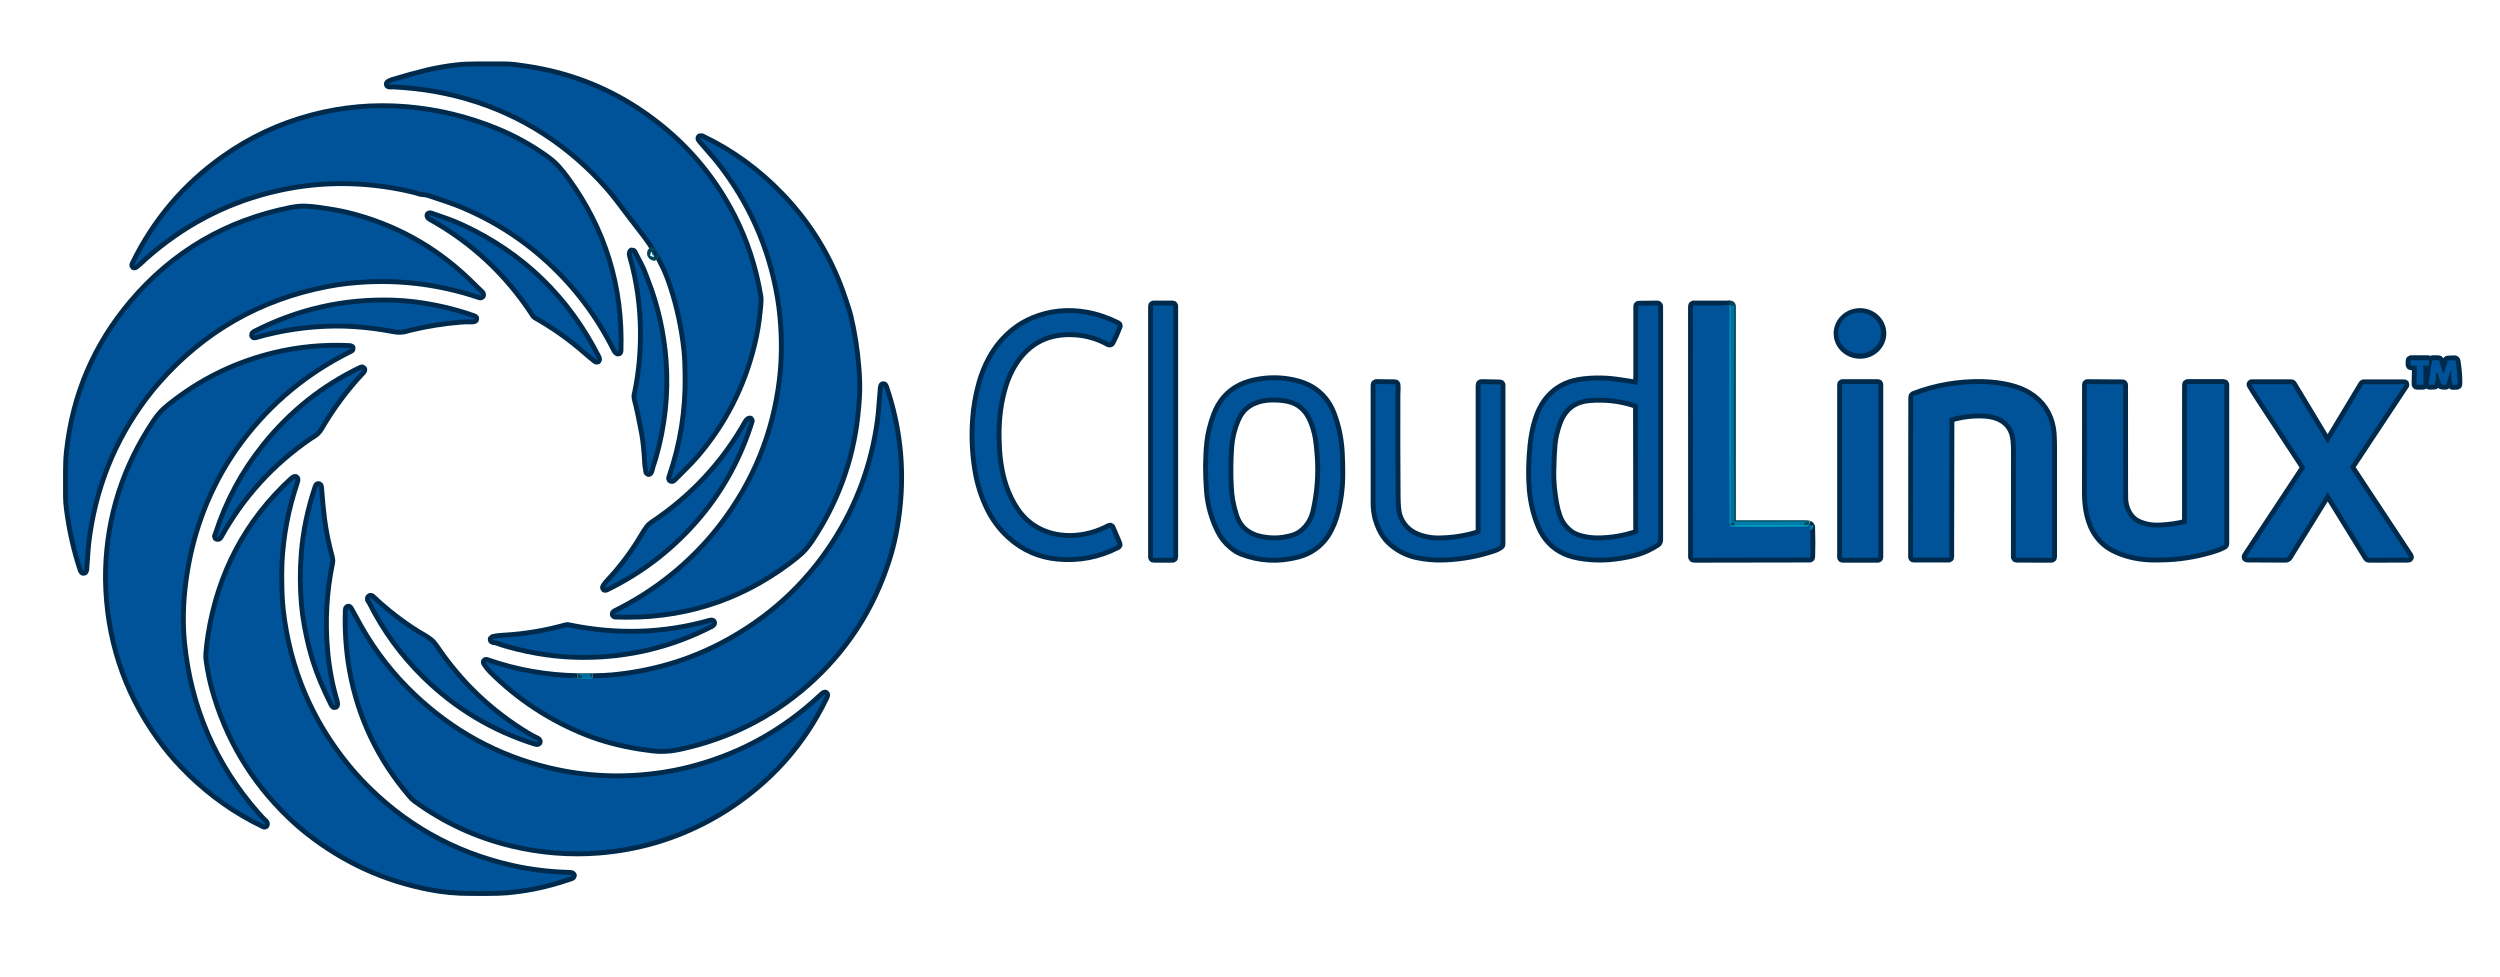 <svg xmlns="http://www.w3.org/2000/svg" xmlns:xlink="http://www.w3.org/1999/xlink" id="Layer_1" x="0px" y="0px" width="512px" height="200px" viewBox="0 156 512 200" xml:space="preserve"><g>	<path fill="none" stroke="#002A4C" stroke-width="2" d="M123.188,192.695  c1.394,1.49,2.524,2.812,3.391,3.966c1.807,2.403,3.633,4.792,5.477,7.166c1.645,2.119,3.033,4.383,4.166,6.794  c0.541,1.15,1.055,2.469,1.541,3.956c1.395,4.271,2.331,8.644,2.808,13.121c0.084,0.774,0.141,1.622,0.17,2.541  c0.028,0.85,0.05,1.701,0.065,2.552c0.132,7.22-0.981,14.235-3.339,21.045c-0.061,0.177-0.017,0.262,0.134,0.255  c0.06-0.002,0.125-0.036,0.181-0.091c0.799-0.797,1.597-1.595,2.394-2.394c0.951-0.949,1.722-1.77,2.316-2.462  c5.611-6.553,9.454-14.058,11.527-22.515c0.582-2.375,0.982-4.78,1.2-7.215c0.001-0.014,0.036-0.328,0.102-0.941  c0.077-0.717,0.069-1.344-0.021-1.88c-0.97-5.763-2.719-11.131-5.246-16.105c-4.566-8.994-11.125-16.297-19.677-21.91  c-6.743-4.424-14.212-7.257-22.407-8.498c-1.28-0.194-2.09-0.311-2.428-0.351c-0.813-0.096-1.63-0.144-2.452-0.143  c-1.787,0.001-3.575,0.002-5.364,0.002c-1.646,0-3.059,0.068-4.24,0.206c-2.048,0.238-4.012,0.581-5.891,1.028  c-2.113,0.504-4.493,1.158-7.139,1.96c-0.109,0.033-0.208,0.068-0.299,0.106c-0.772,0.335-0.72,0.475,0.157,0.417  c0.119-0.009,0.229-0.01,0.329-0.004c3.113,0.17,5.975,0.49,8.585,0.96c11.86,2.139,22.18,7.283,30.958,15.434  C121.166,190.604,122.167,191.604,123.188,192.695"></path>	<path fill="none" stroke="#002A4C" stroke-width="2" d="M111.62,188.306  c-3.14-2.227-6.498-4.073-10.074-5.539c-5.91-2.422-12.052-3.897-18.426-4.425c-6.529-0.54-12.955,0.032-19.277,1.714  c-6.501,1.729-12.491,4.541-17.969,8.434c-7.943,5.644-14.046,12.851-18.309,21.621c-0.136,0.279-0.087,0.328,0.147,0.146  c0.357-0.279,0.7-0.573,1.03-0.882c0.618-0.579,0.947-0.887,0.988-0.922c7.424-6.531,15.807-11.002,25.147-13.414  c9.594-2.477,19.367-2.574,29.318-0.291c0.83,0.19,1.41,0.354,1.74,0.491c0.165,0.068,0.47,0.115,0.918,0.14  c0.33,0.02,0.632,0.075,0.905,0.164c2.97,0.97,4.845,1.608,5.625,1.915c7.173,2.81,13.556,6.784,19.148,11.922  c5.62,5.167,10.161,11.213,13.622,18.139c0.098,0.198,0.207,0.341,0.327,0.429c0.121,0.088,0.183,0.058,0.187-0.091  c0.422-13.033-3.157-24.733-10.737-35.101c-0.675-0.923-1.329-1.732-1.961-2.426C113.354,189.655,112.571,188.979,111.62,188.306"></path>	<path fill="none" stroke="#002A4C" stroke-width="2" d="M159.944,196.119  c-4.79-4.997-10.215-8.937-16.276-11.82c-0.163-0.078-0.236-0.055-0.219,0.068c0.007,0.045,0.031,0.092,0.072,0.14  c0.619,0.735,1.246,1.463,1.882,2.184c0.833,0.942,1.455,1.673,1.867,2.195c6.515,8.233,10.659,17.53,12.431,27.89  c0.235,1.374,0.417,2.777,0.548,4.21c0.401,4.44,0.362,8.676-0.117,12.707c-1.327,11.17-5.44,21.234-12.339,30.191  c-0.871,1.13-1.776,2.219-2.715,3.266c-5.393,6.013-11.736,10.817-19.029,14.417c-0.105,0.051-0.155,0.116-0.151,0.197  c0.002,0.057,0.062,0.104,0.136,0.105c13.243,0.506,25.061-3.149,35.454-10.966c1.189-0.896,2.012-1.565,2.466-2.012  c0.718-0.704,1.392-1.531,2.021-2.481c5.143-7.769,8.212-16.181,9.208-25.237c0.186-1.697,0.304-3.108,0.355-4.234  c0.075-1.66,0.039-3.432-0.108-5.317c-0.303-3.899-0.868-7.544-1.695-10.935c-0.125-0.511-0.291-1.076-0.497-1.693  c-0.187-0.557-0.373-1.114-0.557-1.672C170.036,209.286,165.79,202.218,159.944,196.119"></path>	<path fill="none" stroke="#002A4C" stroke-width="2" d="M27.127,218.012  c-7.427,8.758-11.767,18.911-13.019,30.457c-0.129,1.191-0.193,2.604-0.193,4.238c0,1.683,0,3.364,0.002,5.046  c0,0.708,0.066,1.562,0.198,2.562c0.561,4.295,1.493,8.402,2.795,12.322c0.026,0.076,0.053,0.137,0.081,0.179  c0.104,0.164,0.186,0.137,0.244-0.083c0.016-0.057,0.027-0.129,0.034-0.219c0.2-2.957,0.338-4.762,0.417-5.413  c1.318-11.039,5.262-20.955,11.831-29.747c0.84-1.123,1.733-2.223,2.679-3.299c9.271-10.55,20.84-17.168,34.706-19.854  c1.407-0.272,2.805-0.486,4.196-0.642c9.267-1.034,18.335-0.057,27.204,2.93c0.077,0.028,0.151,0.019,0.189-0.021  c0.034-0.037,0.049-0.082,0.045-0.136c-0.006-0.054-0.038-0.111-0.098-0.172c-0.924-0.922-1.858-1.833-2.805-2.732  c-7.003-6.67-15.216-11.151-24.637-13.444c-1.394-0.338-3.319-0.681-5.774-1.026c-1.057-0.148-2.024-0.231-2.902-0.249  c-0.82-0.017-1.78,0.086-2.88,0.308C46.409,201.645,35.638,207.976,27.127,218.012"></path>	<path fill="none" stroke="#002A4C" stroke-width="2" d="M109.747,220.627  c3.578,2.014,6.913,4.356,10.006,7.028c1.257,1.086,2.028,1.731,2.311,1.936c0.176,0.126,0.245,0.092,0.207-0.102  c-0.009-0.048-0.028-0.103-0.06-0.164c-6.136-12.134-15.315-21.047-27.54-26.741c-0.977-0.456-2.034-0.893-3.169-1.311  c-1.075-0.395-2.156-0.772-3.244-1.132c-0.312-0.102-0.394-0.05-0.247,0.157c0.036,0.051,0.085,0.094,0.149,0.129  c8.802,4.879,15.946,11.564,21.432,20.055C109.631,220.544,109.683,220.592,109.747,220.627"></path>	<path fill="none" stroke="#004457" stroke-width="2" d="M133.768,208.314  c0.271,0.153,0.326,0.102,0.168-0.153l-0.289-0.465c-0.045-0.074-0.082-0.067-0.108,0.019  C133.454,207.979,133.53,208.179,133.768,208.314"></path>	<path fill="none" stroke="#002A4C" stroke-width="2" d="M129.423,207.755  c-0.068,0.221-0.065,0.433,0.009,0.637c0.059,0.164,0.09,0.25,0.093,0.257c1.401,4.956,2.114,10.099,2.139,15.43  c0.021,4.265-0.376,8.376-1.192,12.335c-0.001,0.008-0.026,0.104-0.074,0.289c-0.085,0.319-0.074,0.683,0.032,1.092  c0.448,1.745,0.934,4.02,1.46,6.826c0.301,1.609,0.527,3.844,0.678,6.705c0.01,0.177,0.054,0.44,0.134,0.79  c0.016,0.07,0.025,0.146,0.03,0.229c0.024,0.398,0.114,0.429,0.27,0.091c0.027-0.059,0.049-0.13,0.066-0.212  c0.089-0.423,0.203-0.84,0.34-1.249c0.244-0.725,0.378-1.133,0.404-1.224c1.896-6.607,2.598-13.217,2.103-19.83  c-0.433-5.79-1.677-11.292-3.73-16.505c-0.224-0.566-0.404-1.039-0.542-1.417c-0.196-0.541-0.396-1.004-0.599-1.39  c-0.5-0.942-0.995-1.898-1.485-2.868C129.503,207.635,129.459,207.639,129.423,207.755"></path>	<path fill="none" stroke="#002A4C" stroke-width="2" d="M72.855,222.41  c2.74,0.198,5.348,0.542,7.822,1.033c0.867,0.171,1.684,0.146,2.452-0.074c0.5-0.143,0.753-0.215,0.76-0.217  c3.514-0.838,6.993-1.396,10.438-1.674c0.672-0.054,1.47-0.072,2.392-0.055c0.079,0.001,0.148-0.004,0.208-0.017  c0.319-0.066,0.292-0.165-0.081-0.295c-3.936-1.368-7.966-2.305-12.09-2.811c-1.395-0.171-2.807-0.28-4.236-0.327  c-9.934-0.32-19.357,1.8-28.271,6.361c-0.146,0.074-0.219,0.167-0.219,0.28c0,0.025,0.015,0.051,0.038,0.064  c0.023,0.015,0.055,0.019,0.083,0.011c5.383-1.555,10.868-2.36,16.454-2.416C69.976,222.259,71.392,222.305,72.855,222.41"></path>	<path fill="none" stroke="#002A4C" stroke-width="2" d="M240.279,218.679  c0-0.066-0.055-0.121-0.121-0.121h-3.9c-0.066,0-0.121,0.055-0.121,0.121v51.434c0,0.065,0.055,0.121,0.121,0.121h3.9  c0.066,0,0.121-0.056,0.121-0.121V218.679"></path>	<path fill="none" stroke="#002A4C" stroke-width="2" d="M335.26,234.828  c-1.008-0.193-2.377-0.412-4.106-0.657c-1.522-0.215-3.012-0.302-4.468-0.261c-1.677,0.048-3.081,0.214-4.213,0.499  c-2.441,0.615-4.388,1.933-5.838,3.954c-0.74,1.033-1.343,2.306-1.806,3.82c-0.478,1.561-0.808,3.263-0.99,5.107  c-0.331,3.338-0.374,6.349-0.13,9.031c0.247,2.701,0.861,5.193,1.843,7.474c1.025,2.383,2.656,4.098,4.895,5.141  c1.078,0.504,2.44,0.861,4.087,1.071c2.149,0.276,4.296,0.266,6.441-0.032c1.645-0.227,3.033-0.507,4.164-0.841  c1.443-0.428,2.81-1.063,4.099-1.903c0.24-0.156,0.361-0.379,0.361-0.668v-47.805c0-0.11-0.087-0.2-0.193-0.198l-3.79,0.045  c-0.06,0-0.106,0.049-0.106,0.108c0,4.746,0,9.491,0,14.236c0,0.788-0.041,1.385-0.123,1.793  C335.373,234.802,335.317,234.84,335.26,234.828"></path>	<path fill="none" stroke="#015360" stroke-width="2" d="M370.403,263.604  c-0.157-0.041-0.423-0.062-0.797-0.062c-4.567,0-9.135,0-13.703,0c-0.678,0-1.174,0.021-1.486,0.062"></path>	<path fill="none" stroke="#002A4C" stroke-width="2" d="M354.417,263.604  c-0.056-0.025-0.07-0.064-0.045-0.115"></path>	<path fill="none" stroke="#004457" stroke-width="2" d="M354.372,263.488  c0.094-0.063,0.14-0.15,0.14-0.266c0.015-14.831,0.014-29.663-0.002-44.495c0-0.077-0.036-0.14-0.091-0.162  c-0.065-0.027-0.137-0.027-0.215-0.002"></path>	<path fill="none" stroke="#002A4C" stroke-width="2" d="M354.204,218.564l-7.347-0.008  c-0.078,0-0.142,0.063-0.142,0.142l0.013,51.361c0,0.096,0.078,0.175,0.174,0.175l23.727-0.039c0.059,0,0.108-0.049,0.11-0.107  c0.067-2.041,0.063-4.082-0.013-6.123c-0.002-0.074-0.028-0.143-0.07-0.188c-0.069-0.074-0.153-0.133-0.253-0.174"></path>	<path fill="none" stroke="#006EA3" stroke-width="2" d="M354.204,218.564  c-0.092,14.902-0.088,29.805,0.013,44.707c0,0.061,0.03,0.117,0.079,0.156l0.076,0.061"></path>	<path fill="none" stroke="#017CAC" stroke-width="2" d="M354.417,263.604  c-0.098,0.147-0.059,0.223,0.118,0.225c5.22,0.053,10.438,0.041,15.655-0.033c0.144-0.003,0.214-0.066,0.213-0.191"></path>	<path fill="none" stroke="#002A4C" stroke-width="2" d="M206.908,265.736  c2.777,2.513,6.041,3.939,9.79,4.281c4.259,0.388,8.294-0.398,12.105-2.358c0.079-0.04,0.113-0.134,0.079-0.212l-1.408-3.3  c-0.034-0.081-0.13-0.112-0.208-0.072c-2.527,1.339-5.147,2.037-7.863,2.097c-1.47,0.033-2.871-0.135-4.202-0.502  c-3.4-0.939-6.021-3.008-7.863-6.205c-0.925-1.604-1.633-3.308-2.126-5.109c-0.354-1.296-0.623-2.685-0.807-4.168  c-0.171-1.379-0.269-2.93-0.293-4.65c-0.054-3.892,0.431-7.466,1.453-10.723c0.52-1.661,1.217-3.172,2.093-4.533  c2.888-4.499,7.07-6.565,12.547-6.202c2.452,0.163,4.757,0.845,6.917,2.046c0.124,0.068,0.281,0.023,0.347-0.102  c0.518-0.983,1-2.065,1.444-3.246c0.028-0.072-0.004-0.153-0.074-0.189c-2.096-1.057-4.214-1.776-6.354-2.159  c-3.83-0.684-7.471-0.302-10.924,1.147c-1.33,0.558-2.549,1.268-3.659,2.131c-2.028,1.576-3.669,3.52-4.922,5.832  c-0.845,1.56-1.509,3.192-1.991,4.899c-0.701,2.484-1.139,5.015-1.313,7.591c-0.235,3.477-0.067,6.934,0.505,10.37  c0.44,2.653,1.248,5.187,2.422,7.601C203.667,262.191,205.103,264.104,206.908,265.736"></path>	<path fill="none" stroke="#002A4C" stroke-width="2" d="M385.317,224.313  c0.013-2.311-1.944-4.193-4.369-4.206s-4.401,1.851-4.414,4.16c-0.013,2.311,1.944,4.193,4.37,4.206  C383.329,228.486,385.305,226.623,385.317,224.313"></path>	<path fill="none" stroke="#002A4C" stroke-width="2" d="M39.078,314.383  c4.438,4.309,9.365,7.764,14.782,10.367c0.014,0.008,0.07,0.039,0.168,0.094c0.174,0.096,0.251,0.053,0.231-0.132  c-0.006-0.062-0.041-0.123-0.093-0.177c-0.536-0.514-1.049-1.049-1.541-1.605c-8.848-10.029-13.954-21.732-15.32-35.111  c-0.419-4.115-0.32-8.455,0.298-13.017c1.248-9.214,4.295-17.612,9.142-25.196c0.753-1.179,1.562-2.341,2.424-3.489  c5.982-7.95,13.465-14.146,22.447-18.589c0.308-0.152,0.29-0.236-0.053-0.253c-5.254-0.25-10.376,0.23-15.366,1.442  c-7.338,1.783-14.001,4.93-19.989,9.439c-1.195,0.901-2.011,1.564-2.447,1.989c-0.714,0.694-1.385,1.513-2.012,2.458  c-6.091,9.165-9.3,19.155-9.626,29.967c-0.042,1.408-0.027,2.824,0.045,4.248c0.602,11.771,4.496,22.354,11.682,31.748  C35.317,310.485,37.06,312.424,39.078,314.383"></path>	<path fill="none" stroke="#002A4C" stroke-width="2" d="M494.694,230.899  c0.157,0.013,0.278,0.134,0.275,0.278L494.9,234.7c-0.003,0.059,0.049,0.108,0.112,0.108h1.207c0.062,0,0.112-0.049,0.112-0.11  l-0.013-3.435c0-0.06-0.023-0.125-0.066-0.189c-0.127-0.186-0.013-0.25,0.345-0.195c0.098,0.016,0.341,0.013,0.729-0.008  c0.063-0.002,0.112-0.051,0.112-0.111l0.007-0.862c0-0.074-0.062-0.134-0.139-0.134h-3.494c-0.074,0-0.136,0.057-0.134,0.129  l0.006,0.814c0,0.063,0.049,0.119,0.11,0.123L494.694,230.899"></path>	<path fill="none" stroke="#002A4C" stroke-width="2" d="M499.134,232.216l0.835,2.431  c0.025,0.07,0.081,0.117,0.143,0.121l0.725,0.04c0.058,0.004,0.117-0.042,0.143-0.115c0.312-0.835,0.577-1.685,0.799-2.549  c0.02-0.074,0.046-0.135,0.078-0.185c0.133-0.2,0.187-0.1,0.159,0.299c-0.036,0.551,0.033,1.379,0.208,2.486  c0.011,0.057,0.064,0.1,0.124,0.096l0.824-0.042c0.06-0.004,0.106-0.051,0.108-0.108c0.026-1.462-0.096-3.032-0.368-4.71  c-0.019-0.119-0.114-0.206-0.221-0.202l-1.383,0.06c-0.06,0.002-0.103,0.062-0.092,0.125c0.034,0.212,0.011,0.406-0.069,0.582  c-0.081,0.178-0.123,0.271-0.126,0.278c-0.164,0.466-0.317,0.973-0.459,1.521c-0.075,0.289-0.157,0.289-0.248-0.002l-0.755-2.435  c-0.025-0.085-0.11-0.145-0.208-0.145h-1.098c-0.064,0-0.119,0.044-0.132,0.106c-0.227,1.004-0.385,1.979-0.474,2.923  c-0.011,0.105-0.064,0.417-0.164,0.937c-0.06,0.314-0.071,0.635-0.036,0.962c0.007,0.068,0.06,0.117,0.119,0.115l1.037-0.044  c0.057-0.002,0.1-0.06,0.095-0.125c-0.018-0.297,0.028-0.58,0.141-0.848c0.027-0.065,0.037-0.132,0.029-0.2  c-0.054-0.481,0.012-0.94,0.196-1.377C499.088,232.151,499.111,232.153,499.134,232.216"></path>	<path fill="none" stroke="#002A4C" stroke-width="2" d="M54.31,247.375  c-4.345,5.42-7.582,11.44-9.708,18.058c-0.017,0.054-0.052,0.136-0.104,0.247c-0.106,0.227-0.052,0.315,0.162,0.268  c0.062-0.014,0.117-0.058,0.153-0.121c4.573-8.273,10.753-15.078,18.541-20.415c0.011-0.008,0.246-0.154,0.703-0.436  c0.569-0.351,1.007-0.788,1.313-1.311c2.548-4.362,5.467-8.28,8.757-11.754c0.055-0.06,0.087-0.125,0.085-0.181  c-0.004-0.089-0.062-0.108-0.172-0.055C66.321,235.366,59.745,240.599,54.31,247.375"></path>	<path fill="none" stroke="#002A4C" stroke-width="2" d="M252.257,267.713  c0.714,0.602,1.399,1.03,2.056,1.287c3.666,1.424,7.468,1.625,11.409,0.604c2.083-0.541,3.797-1.598,5.142-3.168  c0.511-0.598,0.984-1.332,1.419-2.201c0.416-0.831,0.743-1.646,0.979-2.445c0.838-2.822,1.252-5.745,1.242-8.766  c-0.004-1.532-0.039-2.948-0.104-4.247c-0.145-2.824-0.701-5.498-1.67-8.02c-0.82-2.134-2.159-3.792-4.018-4.971  c-1.075-0.681-2.389-1.187-3.941-1.517c-2.182-0.463-4.377-0.531-6.583-0.204c-1.582,0.235-2.938,0.629-4.066,1.183  c-2.42,1.19-4.128,3.145-5.122,5.866c-0.71,1.945-1.156,3.755-1.338,5.432c-0.332,3.048-0.356,6.375-0.075,9.983  c0.221,2.85,0.97,5.549,2.246,8.098C250.429,265.821,251.237,266.85,252.257,267.713"></path>	<path fill="none" stroke="#002A4C" stroke-width="2" d="M285.203,267.266  c1.415,1.174,2.994,1.969,4.738,2.389c0.841,0.202,1.832,0.356,2.976,0.463c0.958,0.09,1.966,0.11,3.023,0.063  c3.463-0.154,6.751-0.761,9.866-1.818c0.602-0.205,1.074-0.444,1.417-0.716c0.053-0.043,0.083-0.104,0.083-0.172l0.013-32.624  c0-0.063-0.047-0.115-0.104-0.117l-3.805-0.081c-0.106-0.002-0.193,0.087-0.193,0.197v30.251c0,0.105-0.068,0.199-0.17,0.233  c-2.808,0.891-5.672,1.338-8.594,1.341c-0.957,0.001-1.959-0.136-3.006-0.41c-1.096-0.286-2.008-0.694-2.736-1.224  c-1.232-0.896-2.069-2.066-2.512-3.51c-0.23-0.749-0.353-2.077-0.365-3.983c-0.048-6.919-0.062-13.838-0.04-20.758  c0-0.041,0.015-0.371,0.042-0.99c0.015-0.332,0.004-0.662-0.029-0.992c-0.006-0.062-0.058-0.11-0.117-0.11l-3.799-0.047  c-0.102-0.002-0.185,0.083-0.185,0.189c0,8.07,0.001,16.132,0.003,24.187c0,2.037,0.479,3.947,1.439,5.732  C283.672,265.729,284.355,266.564,285.203,267.266"></path>	<path fill="none" stroke="#002A4C" stroke-width="2" d="M384.69,234.755  c0-0.053-0.042-0.096-0.096-0.096h-7.244c-0.054,0-0.096,0.042-0.096,0.096v35.381c0,0.053,0.042,0.096,0.096,0.096h7.244  c0.054,0,0.096-0.043,0.096-0.096V234.755"></path>	<path fill="none" stroke="#002A4C" stroke-width="2" d="M406.294,240.714  c1.343,0.065,2.477,0.332,3.399,0.799c1.843,0.935,2.864,2.505,3.065,4.712c0.067,0.725,0.1,1.452,0.098,2.18  c-0.011,7.153-0.017,14.375-0.017,21.666c0,0.083,0.065,0.15,0.148,0.15l7.143,0.014c0.081,0,0.145-0.066,0.145-0.146  c0-7.402,0-14.771,0-22.105c0-2.045-0.07-3.458-0.21-4.236c-0.54-3.001-2.091-5.286-4.653-6.854  c-1.099-0.673-2.409-1.193-3.932-1.562c-1.701-0.412-3.55-0.64-5.545-0.682c-4.797-0.102-9.438,0.702-13.92,2.411  c-0.117,0.042-0.195,0.157-0.195,0.283l-0.025,32.747c0,0.059,0.047,0.105,0.106,0.105l7.197,0.002  c0.058,0,0.104-0.049,0.104-0.107l0.053-28.366c0-0.062,0.043-0.117,0.102-0.134C401.614,240.893,403.926,240.601,406.294,240.714"></path>	<path fill="none" stroke="#002A4C" stroke-width="2" d="M447.777,263.238  c-1.662,0.432-3.478,0.697-5.447,0.795c-1.54,0.077-2.967-0.165-4.281-0.727c-0.751-0.322-1.358-0.772-1.825-1.352  c-0.819-1.02-1.276-2.225-1.37-3.616c-0.019-0.274-0.026-0.983-0.025-2.126c0.007-7.131,0.003-14.262-0.013-21.391  c0-0.06-0.049-0.108-0.108-0.108l-7.195-0.053c-0.06,0-0.106,0.046-0.106,0.106c-0.016,7.45-0.02,14.9-0.013,22.35  c0.001,1.607,0.18,3.124,0.535,4.549c0.376,1.51,0.948,2.794,1.719,3.854c0.916,1.262,2.063,2.229,3.441,2.898  c2.025,0.98,4.235,1.555,6.629,1.723c1.157,0.08,2.572,0.079,4.244-0.004c3.324-0.165,6.578-0.767,9.761-1.807  c0.608-0.199,1.167-0.439,1.676-0.72c0.089-0.05,0.145-0.143,0.145-0.245v-32.574c0-0.076-0.063-0.14-0.141-0.14h-7.365  c-0.079,0-0.143,0.064-0.143,0.143l-0.013,28.31C447.881,263.166,447.839,263.221,447.777,263.238"></path>	<path fill="none" stroke="#002A4C" stroke-width="2" d="M476.638,246.761l-7.219-11.98  c-0.036-0.058-0.096-0.094-0.159-0.094l-8.101-0.002c-0.023,0-0.043,0.013-0.054,0.032c-0.013,0.021-0.01,0.045,0,0.066  c0.434,0.756,1.283,2.097,2.55,4.022c2.81,4.273,5.613,8.544,8.411,12.814c0.049,0.077,0.049,0.174-0.002,0.251l-11.904,18.028  c-0.124,0.189-0.074,0.285,0.151,0.287l7.779,0.042c0.202,0.003,0.392-0.104,0.502-0.28c2.528-4.073,5.082-8.207,7.661-12.402  c0.115-0.191,0.224-0.389,0.322-0.591c0.064-0.135,0.135-0.138,0.213-0.011l8.113,13.148c0.053,0.089,0.15,0.143,0.255,0.143  l7.981-0.014c0.229,0,0.281-0.096,0.155-0.289l-11.963-18.115c-0.051-0.077-0.051-0.174,0-0.249l11.083-16.745  c0.053-0.081,0.031-0.121-0.063-0.121l-8.234-0.002c-0.063,0-0.125,0.036-0.161,0.095l-7.204,11.965  c-0.011,0.019-0.032,0.032-0.056,0.032S476.65,246.78,476.638,246.761"></path>	<path fill="none" stroke="#004457" stroke-width="2" d="M121.361,294.887h-3.081"></path>	<path fill="none" stroke="#002A4C" stroke-width="2" d="M118.28,294.887  c-6.433-0.116-12.631-1.217-18.595-3.302c-0.212-0.073-0.258-0.016-0.136,0.175c0.374,0.586,0.786,1.102,1.234,1.549  c5.6,5.563,12.07,9.804,19.409,12.723c3.276,1.303,6.928,2.271,10.956,2.904c1.838,0.289,3.178,0.44,4.02,0.455  c1.3,0.021,2.651-0.121,4.051-0.426c9.821-2.129,18.425-6.432,25.813-12.906c7.835-6.864,13.372-15.349,16.609-25.453  c1.042-3.25,1.769-6.809,2.18-10.676c0.891-8.373-0.012-16.535-2.709-24.486c-0.167-0.493-0.274-0.48-0.323,0.039  c-0.093,1.037-0.18,2.102-0.259,3.195c-0.098,1.361-0.197,2.426-0.297,3.193c-1.222,9.295-4.35,17.808-9.384,25.536  c-5.709,8.764-13.269,15.633-22.679,20.607c-7.008,3.703-14.617,5.939-22.826,6.705c-1.014,0.095-2.342,0.15-3.983,0.168"></path>	<path fill="none" stroke="#006EA3" stroke-width="2" d="M118.28,294.887  c-0.011,0.061,0.007,0.094,0.053,0.098c0.813,0.069,1.627,0.087,2.443,0.053c0.288-0.012,0.482-0.062,0.584-0.15"></path>	<path fill="none" stroke="#002A4C" stroke-width="2" d="M153.109,242.497  c-4.776,8.495-11.255,15.457-19.437,20.886c-0.35,0.23-0.637,0.506-0.86,0.824c-0.398,0.564-0.741,1.092-1.028,1.578  c-2.032,3.451-4.392,6.599-7.079,9.441c-0.288,0.305-0.531,0.623-0.731,0.956c-0.132,0.218-0.083,0.272,0.146,0.161  c7.432-3.629,13.792-8.617,19.082-14.967c4.637-5.564,8.088-11.957,10.353-19.178c0.023-0.075,0-0.098-0.07-0.07  C153.336,242.191,153.211,242.314,153.109,242.497"></path>	<path fill="none" stroke="#002A4C" stroke-width="2" d="M59.439,323.076  c1.205,1.157,2.464,2.252,3.777,3.285c7.377,5.798,15.65,9.578,24.818,11.34c1.435,0.276,2.804,0.473,4.107,0.591  c1.379,0.126,2.763,0.188,4.151,0.188c1.252,0.002,2.504,0.002,3.756,0.002c1.5,0,2.748-0.043,3.743-0.131  c3.664-0.322,7.259-1.025,10.784-2.109c1.214-0.373,1.971-0.617,2.271-0.733c0.351-0.136,0.375-0.239,0.07-0.31  c-0.061-0.015-0.134-0.022-0.221-0.023c-4.194-0.111-8.198-0.602-12.012-1.473c-12.064-2.754-22.343-8.576-30.836-17.468  c-0.979-1.025-1.917-2.086-2.813-3.183c-7.63-9.326-12.136-20.009-13.518-32.048c-0.145-1.269-0.238-2.682-0.28-4.238  c-0.064-2.298-0.058-4.175,0.019-5.63c0.293-5.614,1.342-11.081,3.146-16.401c0.256-0.753,0.091-0.86-0.495-0.321  c-9.184,8.456-14.783,19.007-16.798,31.653c-0.204,1.283-0.355,2.571-0.455,3.866c-0.034,0.442,0,0.993,0.102,1.65  c0.318,2.038,0.68,3.794,1.083,5.267C46.637,307.039,51.837,315.781,59.439,323.076"></path>	<path fill="none" stroke="#002A4C" stroke-width="2" d="M65.049,255.722  c-1.545,4.608-2.493,9.146-2.845,13.609c-0.276,3.497-0.264,6.988,0.036,10.474c0.118,1.349,0.31,2.752,0.576,4.209  c0.51,2.774,1.112,5.25,1.808,7.425c0.833,2.61,2.041,5.491,3.625,8.645c0.044,0.088,0.083,0.155,0.119,0.204  c0.16,0.209,0.255,0.164,0.285-0.137c0.008-0.082-0.002-0.17-0.032-0.263c-1.013-3.319-1.685-6.831-2.018-10.533  c-0.555-6.188-0.215-12.236,1.022-18.146c0.061-0.296,0.052-0.589-0.026-0.879c-0.765-2.824-1.309-5.494-1.633-8.01  c-0.21-1.627-0.419-3.822-0.629-6.586c-0.006-0.081-0.041-0.146-0.089-0.172C65.165,255.52,65.099,255.573,65.049,255.722"></path>	<path fill="none" stroke="#002A4C" stroke-width="2" d="M87.089,294.361  c6.457,6.322,14,10.844,22.628,13.563c0.083,0.026,0.155,0.04,0.214,0.043c0.186,0.008,0.242-0.054,0.17-0.183  c-0.032-0.057-0.089-0.104-0.17-0.14c-0.692-0.319-1.365-0.676-2.018-1.071c-7.619-4.617-13.905-10.612-18.859-17.985  c-0.344-0.514-0.702-0.916-1.073-1.209c-0.429-0.338-0.881-0.643-1.355-0.916c-0.738-0.426-1.112-0.643-1.124-0.648  c-3.334-2.08-6.491-4.525-9.471-7.336c-0.04-0.037-0.098-0.053-0.153-0.039c-0.053,0.012-0.098,0.051-0.117,0.104  c-0.048,0.133-0.018,0.264,0.091,0.391c0.118,0.139,0.191,0.238,0.221,0.3C78.897,284.893,82.569,289.936,87.089,294.361"></path>	<path fill="none" stroke="#002A4C" stroke-width="2" d="M85.126,319.641  c5.956,4.357,12.527,7.4,19.715,9.131c5.905,1.422,11.836,1.897,17.795,1.426c7.92-0.627,15.371-2.816,22.352-6.568  c1.232-0.663,2.453-1.383,3.663-2.158c8.927-5.736,15.647-13.281,20.159-22.633c0.333-0.687,0.221-0.768-0.335-0.244  c-8.07,7.608-17.471,12.68-28.203,15.215c-1.379,0.326-2.769,0.6-4.168,0.818c-8.141,1.279-16.135,0.963-23.983-0.947  c-10.377-2.527-19.52-7.512-27.427-14.957c-4.456-4.194-8.187-8.956-11.194-14.284c-0.688-1.218-1.362-2.443-2.022-3.676  c-0.071-0.13-0.142-0.141-0.212-0.032c-0.027,0.04-0.041,0.092-0.042,0.156c-0.14,4.335,0.148,8.48,0.865,12.438  c1.718,9.472,5.729,17.909,12.033,25.309C84.528,319.114,84.864,319.449,85.126,319.641"></path>	<path fill="none" stroke="#002A4C" stroke-width="2" d="M101.746,287.2  c0.538,0.217,1.341,0.475,2.407,0.773c5.149,1.442,10.249,2.165,15.296,2.167c9.264,0.004,17.995-2.107,26.193-6.334  c0.064-0.031,0.113-0.07,0.146-0.116c0.112-0.146,0.072-0.214-0.119-0.204c-0.053,0.003-0.119,0.017-0.2,0.041  c-9.484,2.686-19.19,2.989-29.121,0.913c-0.125-0.026-0.248-0.023-0.37,0.011c-4.189,1.178-8.486,1.893-12.891,2.144  c-0.905,0.052-1.582,0.136-2.029,0.251c-0.159,0.039-0.197,0.102-0.115,0.187c0.033,0.034,0.08,0.057,0.142,0.067  c0.111,0.02,0.223,0.031,0.336,0.037C101.541,287.141,101.648,287.162,101.746,287.2"></path>	<path fill="none" stroke="#002A4C" stroke-width="2" d="M321.106,264.876  c0.644,0.557,1.373,0.96,2.188,1.211c1.245,0.382,2.52,0.574,3.822,0.575c2.844,0,5.604-0.466,8.279-1.399  c0.06-0.021,0.1-0.079,0.1-0.142l-0.043-26.155c0-0.083-0.053-0.157-0.132-0.185c-2.365-0.834-4.8-1.274-7.306-1.319  c-1.797-0.033-3.203,0.094-4.217,0.38c-2.293,0.645-3.888,2.215-4.784,4.71c-0.556,1.545-0.899,3.018-1.033,4.418  c-0.132,1.391-0.22,3.303-0.266,5.736c-0.035,1.903,0.164,4.063,0.598,6.478c0.155,0.87,0.379,1.721,0.671,2.554  C319.416,262.977,320.124,264.021,321.106,264.876"></path>	<path fill="none" stroke="#002A4C" stroke-width="2" d="M254.978,264.936  c1.003,0.776,2.229,1.285,3.678,1.527c1.469,0.245,2.857,0.268,4.168,0.068c0.834-0.129,1.531-0.285,2.092-0.47  c0.72-0.237,1.355-0.587,1.906-1.046c1.324-1.105,2.189-2.555,2.594-4.346c0.854-3.789,1.134-7.608,0.84-11.458  c-0.123-1.592-0.256-2.801-0.402-3.626c-0.215-1.204-0.561-2.376-1.037-3.516c-1.001-2.398-2.666-3.849-4.996-4.353  c-1.035-0.225-2.217-0.322-3.544-0.291c-1.274,0.031-2.448,0.278-3.521,0.741c-1.59,0.69-2.741,1.805-3.452,3.346  c-0.884,1.917-1.402,3.966-1.555,6.148c-0.182,2.59-0.212,5.181-0.091,7.771c0.058,1.217,0.167,2.263,0.327,3.138  c0.189,1.039,0.447,2.062,0.773,3.07C253.211,263.044,253.951,264.143,254.978,264.936"></path></g><path fill="#005398" d="M120.186,189.695c-8.778-8.151-19.098-13.295-30.958-15.434c-2.61-0.47-5.472-0.791-8.585-0.96 c-0.101-0.006-0.21-0.004-0.329,0.004c-0.877,0.058-0.929-0.081-0.157-0.417c0.091-0.038,0.19-0.074,0.299-0.106 c2.646-0.803,5.025-1.457,7.139-1.96c1.879-0.448,3.843-0.791,5.891-1.028c1.181-0.138,2.595-0.206,4.24-0.206 c1.789,0,3.577-0.001,5.364-0.002c0.822-0.001,1.639,0.046,2.452,0.143c0.338,0.04,1.148,0.156,2.428,0.351 c8.195,1.241,15.664,4.073,22.407,8.498c8.552,5.613,15.11,12.917,19.677,21.91c2.527,4.974,4.275,10.342,5.246,16.105 c0.09,0.537,0.098,1.164,0.021,1.88c-0.066,0.613-0.101,0.927-0.102,0.941c-0.218,2.435-0.618,4.84-1.2,7.215 c-2.074,8.457-5.916,15.962-11.527,22.515c-0.594,0.693-1.365,1.513-2.316,2.462c-0.797,0.799-1.595,1.597-2.394,2.394 c-0.055,0.055-0.121,0.089-0.181,0.091c-0.15,0.007-0.195-0.078-0.134-0.255c2.358-6.81,3.471-13.825,3.339-21.045 c-0.015-0.851-0.037-1.702-0.065-2.552c-0.03-0.919-0.086-1.766-0.17-2.541c-0.477-4.477-1.413-8.851-2.808-13.121 c-0.486-1.487-1-2.806-1.541-3.956c-1.133-2.411-2.521-4.675-4.166-6.794c-1.844-2.374-3.67-4.763-5.477-7.166 c-0.867-1.154-1.997-2.477-3.391-3.966C122.167,191.604,121.166,190.604,120.186,189.695z"></path><path fill="#005398" d="M113.97,190.33c0.632,0.694,1.286,1.503,1.961,2.426c7.58,10.368,11.159,22.068,10.737,35.101 c-0.004,0.149-0.066,0.179-0.187,0.091c-0.12-0.088-0.229-0.231-0.327-0.429c-3.461-6.926-8.002-12.972-13.622-18.139 c-5.592-5.138-11.975-9.113-19.148-11.922c-0.78-0.306-2.656-0.944-5.625-1.915c-0.273-0.089-0.575-0.144-0.905-0.164 c-0.448-0.025-0.753-0.072-0.918-0.14c-0.33-0.137-0.91-0.301-1.74-0.491c-9.951-2.283-19.724-2.186-29.318,0.291 c-9.341,2.412-17.723,6.883-25.147,13.414c-0.041,0.035-0.37,0.343-0.988,0.922c-0.33,0.309-0.673,0.603-1.03,0.882 c-0.234,0.181-0.283,0.132-0.147-0.146c4.263-8.77,10.366-15.977,18.309-21.621c5.478-3.894,11.468-6.705,17.969-8.434 c6.322-1.683,12.749-2.254,19.277-1.714c6.374,0.528,12.516,2.003,18.426,4.425c3.576,1.466,6.935,3.312,10.074,5.539 C112.571,188.979,113.354,189.655,113.97,190.33z"></path><path fill="#005398" d="M159.944,196.119c5.846,6.099,10.092,13.167,12.736,21.203c0.184,0.558,0.37,1.115,0.557,1.672 c0.207,0.618,0.372,1.182,0.497,1.693c0.827,3.391,1.392,7.036,1.695,10.935c0.147,1.885,0.183,3.658,0.108,5.317 c-0.051,1.126-0.169,2.538-0.355,4.234c-0.996,9.056-4.065,17.468-9.208,25.237c-0.629,0.95-1.302,1.777-2.021,2.481 c-0.455,0.446-1.277,1.116-2.466,2.012c-10.393,7.816-22.211,11.472-35.454,10.966c-0.074-0.002-0.134-0.049-0.136-0.105 c-0.004-0.081,0.046-0.146,0.151-0.197c7.292-3.6,13.636-8.404,19.029-14.417c0.939-1.047,1.844-2.136,2.715-3.266 c6.899-8.957,11.012-19.021,12.339-30.191c0.479-4.031,0.518-8.266,0.117-12.707c-0.13-1.433-0.313-2.837-0.548-4.21 c-1.772-10.36-5.916-19.657-12.431-27.89c-0.412-0.521-1.035-1.253-1.867-2.195c-0.636-0.721-1.263-1.449-1.882-2.184 c-0.041-0.048-0.065-0.095-0.072-0.14c-0.017-0.123,0.056-0.146,0.219-0.068C149.729,187.183,155.154,191.123,159.944,196.119z"></path><path fill="#005398" d="M27.127,218.012c8.511-10.036,19.281-16.368,32.312-18.995c1.1-0.222,2.061-0.325,2.88-0.308 c0.878,0.017,1.846,0.1,2.902,0.249c2.456,0.346,4.38,0.688,5.774,1.026c9.421,2.293,17.634,6.774,24.637,13.444 c0.946,0.899,1.881,1.81,2.805,2.732c0.06,0.061,0.092,0.118,0.098,0.172c0.004,0.054-0.011,0.099-0.045,0.136 c-0.038,0.04-0.112,0.049-0.189,0.021c-8.869-2.987-17.937-3.963-27.204-2.93c-1.391,0.156-2.789,0.37-4.196,0.642 c-13.866,2.686-25.434,9.303-34.706,19.854c-0.946,1.076-1.839,2.176-2.679,3.299c-6.569,8.792-10.513,18.708-11.831,29.747 c-0.078,0.651-0.217,2.456-0.417,5.413c-0.007,0.09-0.019,0.162-0.034,0.219c-0.058,0.22-0.14,0.247-0.244,0.083 c-0.028-0.042-0.055-0.103-0.081-0.179c-1.303-3.92-2.235-8.027-2.795-12.322c-0.132-1-0.198-1.854-0.198-2.562 c-0.001-1.682-0.002-3.363-0.002-5.046c0-1.634,0.064-3.047,0.193-4.238C15.361,236.923,19.7,226.771,27.127,218.012z"></path><path fill="#005398" d="M109.747,220.627c-0.064-0.036-0.116-0.083-0.155-0.145c-5.485-8.491-12.629-15.176-21.432-20.055 c-0.064-0.035-0.113-0.079-0.149-0.129c-0.147-0.207-0.065-0.259,0.247-0.157c1.088,0.36,2.169,0.737,3.244,1.132 c1.136,0.418,2.192,0.854,3.169,1.311c12.225,5.694,21.404,14.607,27.54,26.741c0.031,0.061,0.051,0.115,0.06,0.164 c0.038,0.194-0.031,0.228-0.207,0.102c-0.283-0.204-1.054-0.849-2.311-1.936C116.66,224.984,113.324,222.642,109.747,220.627z"></path><path fill="#0088AE" d="M133.768,208.314c-0.238-0.135-0.314-0.334-0.229-0.599c0.027-0.086,0.063-0.093,0.108-0.019l0.289,0.465 C134.094,208.416,134.039,208.467,133.768,208.314z"></path><path fill="#005398" d="M129.423,207.755c0.036-0.116,0.08-0.121,0.134-0.013c0.49,0.97,0.985,1.926,1.485,2.868 c0.204,0.385,0.403,0.849,0.599,1.39c0.137,0.378,0.318,0.851,0.542,1.417c2.054,5.213,3.297,10.715,3.73,16.505 c0.495,6.613-0.207,13.223-2.103,19.83c-0.025,0.091-0.16,0.499-0.404,1.224c-0.137,0.409-0.25,0.826-0.34,1.249 c-0.017,0.083-0.039,0.153-0.066,0.212c-0.156,0.337-0.246,0.307-0.27-0.091c-0.004-0.083-0.014-0.16-0.03-0.229 c-0.08-0.35-0.124-0.613-0.134-0.79c-0.15-2.861-0.376-5.096-0.678-6.705c-0.526-2.806-1.012-5.081-1.46-6.826 c-0.106-0.41-0.117-0.773-0.032-1.092c0.048-0.184,0.073-0.28,0.074-0.289c0.816-3.959,1.213-8.07,1.192-12.335 c-0.025-5.331-0.738-10.474-2.139-15.43c-0.003-0.007-0.034-0.093-0.093-0.257C129.358,208.188,129.355,207.976,129.423,207.755z"></path><path fill="#005398" d="M68.606,222.271c-5.586,0.056-11.071,0.861-16.454,2.416c-0.028,0.008-0.06,0.004-0.083-0.011 c-0.023-0.013-0.038-0.039-0.038-0.064c0-0.113,0.073-0.207,0.219-0.28c8.913-4.561,18.336-6.681,28.271-6.361 c1.429,0.047,2.841,0.156,4.236,0.327c4.124,0.506,8.154,1.442,12.09,2.811c0.373,0.13,0.399,0.229,0.081,0.295 c-0.06,0.013-0.129,0.019-0.208,0.017c-0.922-0.017-1.72,0.001-2.392,0.055c-3.445,0.278-6.924,0.836-10.438,1.674 c-0.007,0.001-0.26,0.074-0.76,0.217c-0.768,0.221-1.585,0.246-2.452,0.074c-2.475-0.49-5.082-0.834-7.822-1.033 C71.392,222.305,69.976,222.259,68.606,222.271z"></path><path fill="#005398" d="M236.257,218.558h3.9c0.067,0,0.121,0.054,0.121,0.121v51.434c0,0.066-0.054,0.121-0.121,0.121h-3.9 c-0.067,0-0.121-0.055-0.121-0.121v-51.434C236.136,218.612,236.19,218.558,236.257,218.558z"></path><path fill="#005398" d="M335.386,234.742c0.082-0.408,0.123-1.005,0.123-1.793c0-4.745,0-9.49,0-14.236 c0-0.06,0.047-0.108,0.106-0.108l3.79-0.045c0.106-0.002,0.193,0.087,0.193,0.198v47.805c0,0.289-0.121,0.512-0.361,0.668 c-1.289,0.841-2.655,1.476-4.099,1.903c-1.131,0.334-2.52,0.614-4.164,0.841c-2.146,0.298-4.292,0.309-6.441,0.032 c-1.646-0.21-3.009-0.567-4.087-1.071c-2.238-1.043-3.869-2.758-4.895-5.141c-0.981-2.281-1.596-4.773-1.843-7.474 c-0.244-2.683-0.201-5.693,0.13-9.031c0.183-1.844,0.513-3.546,0.99-5.107c0.463-1.514,1.065-2.788,1.806-3.82 c1.45-2.021,3.396-3.339,5.838-3.954c1.132-0.285,2.536-0.451,4.213-0.499c1.456-0.041,2.945,0.046,4.468,0.261 c1.729,0.245,3.099,0.464,4.106,0.657C335.317,234.84,335.373,234.802,335.386,234.742z M321.106,264.876 c0.644,0.557,1.373,0.96,2.188,1.211c1.245,0.382,2.52,0.574,3.822,0.575c2.844,0,5.604-0.466,8.279-1.399 c0.06-0.021,0.1-0.079,0.1-0.142l-0.043-26.155c0-0.083-0.053-0.157-0.132-0.185c-2.365-0.834-4.8-1.274-7.306-1.319 c-1.797-0.033-3.203,0.094-4.217,0.38c-2.293,0.645-3.888,2.215-4.784,4.71c-0.556,1.545-0.899,3.018-1.033,4.418 c-0.132,1.391-0.22,3.303-0.266,5.736c-0.035,1.903,0.164,4.063,0.598,6.478c0.155,0.87,0.379,1.721,0.671,2.554 C319.416,262.977,320.124,264.021,321.106,264.876z"></path><path fill="#005398" d="M354.204,218.564c-0.092,14.902-0.088,29.805,0.013,44.707c0,0.061,0.03,0.117,0.079,0.156l0.076,0.061 c-0.025,0.051-0.011,0.09,0.045,0.115c-0.098,0.147-0.059,0.223,0.118,0.225c5.22,0.053,10.438,0.041,15.655-0.033 c0.144-0.003,0.214-0.066,0.213-0.191c0.1,0.041,0.184,0.1,0.253,0.174c0.042,0.045,0.068,0.113,0.07,0.188 c0.076,2.041,0.08,4.082,0.013,6.123c-0.002,0.059-0.052,0.107-0.11,0.107l-23.727,0.039c-0.096,0-0.174-0.079-0.174-0.175 l-0.013-51.361c0-0.079,0.063-0.142,0.142-0.142L354.204,218.564z"></path><path fill="#0088AE" d="M354.204,218.564c0.078-0.025,0.149-0.025,0.215,0.002c0.055,0.021,0.091,0.085,0.091,0.162 c0.016,14.832,0.017,29.664,0.002,44.495c0,0.115-0.046,0.203-0.14,0.266l-0.076-0.061c-0.049-0.039-0.079-0.096-0.079-0.156 C354.116,248.37,354.112,233.467,354.204,218.564z"></path><path fill="#005398" d="M206.908,265.736c-1.805-1.633-3.24-3.545-4.307-5.736c-1.174-2.414-1.981-4.948-2.422-7.601 c-0.572-3.436-0.741-6.893-0.505-10.37c0.174-2.576,0.612-5.106,1.313-7.591c0.482-1.707,1.146-3.339,1.991-4.899 c1.253-2.312,2.895-4.255,4.922-5.832c1.109-0.863,2.329-1.573,3.659-2.131c3.453-1.449,7.094-1.832,10.924-1.147 c2.14,0.382,4.258,1.102,6.354,2.159c0.07,0.036,0.102,0.117,0.074,0.189c-0.445,1.181-0.926,2.263-1.444,3.246 c-0.066,0.125-0.223,0.17-0.347,0.102c-2.16-1.201-4.465-1.883-6.917-2.046c-5.477-0.364-9.66,1.703-12.547,6.202 c-0.875,1.361-1.573,2.872-2.093,4.533c-1.022,3.256-1.507,6.831-1.453,10.723c0.024,1.721,0.122,3.271,0.293,4.65 c0.184,1.483,0.453,2.872,0.807,4.168c0.493,1.802,1.202,3.505,2.126,5.109c1.841,3.197,4.462,5.266,7.863,6.205 c1.332,0.367,2.732,0.535,4.202,0.502c2.715-0.06,5.336-0.758,7.863-2.097c0.079-0.04,0.174-0.009,0.208,0.072l1.408,3.3 c0.034,0.078,0,0.172-0.079,0.212c-3.811,1.96-7.846,2.746-12.105,2.358C212.948,269.676,209.685,268.249,206.908,265.736z"></path><ellipse transform="matrix(0.005 -1 1 0.005 154.638 604.033)" fill="#005398" cx="380.926" cy="224.29" rx="4.183" ry="4.391"></ellipse><path fill="#005398" d="M39.078,314.383c-2.018-1.959-3.761-3.897-5.229-5.816c-7.186-9.395-11.081-19.978-11.682-31.748 c-0.072-1.424-0.087-2.84-0.045-4.248c0.326-10.813,3.535-20.802,9.626-29.967c0.627-0.945,1.298-1.764,2.012-2.458 c0.436-0.425,1.252-1.088,2.447-1.989c5.988-4.509,12.651-7.656,19.989-9.439c4.99-1.212,10.112-1.693,15.366-1.442 c0.343,0.017,0.361,0.101,0.053,0.253c-8.982,4.443-16.465,10.639-22.447,18.589c-0.862,1.147-1.67,2.31-2.424,3.489 c-4.847,7.584-7.894,15.982-9.142,25.196c-0.618,4.562-0.717,8.901-0.298,13.017c1.366,13.379,6.472,25.082,15.32,35.111 c0.492,0.557,1.005,1.092,1.541,1.605c0.053,0.054,0.087,0.115,0.093,0.177c0.02,0.185-0.058,0.228-0.231,0.132 c-0.098-0.055-0.154-0.086-0.168-0.094C48.442,322.146,43.515,318.691,39.078,314.383z"></path><path fill="#005398" d="M494.694,230.899l-0.899-0.07c-0.062-0.004-0.11-0.06-0.11-0.123l-0.006-0.814 c-0.002-0.072,0.06-0.129,0.134-0.129h3.494c0.077,0,0.139,0.06,0.139,0.134l-0.007,0.862c0,0.06-0.049,0.108-0.112,0.111 c-0.388,0.021-0.631,0.024-0.729,0.008c-0.357-0.055-0.472,0.01-0.345,0.195c0.043,0.064,0.066,0.13,0.066,0.189l0.013,3.435 c0,0.062-0.051,0.11-0.112,0.11h-1.207c-0.063,0-0.115-0.049-0.112-0.108l0.069-3.522 C494.973,231.033,494.852,230.912,494.694,230.899z"></path><path fill="#005398" d="M499.064,232.212c-0.185,0.437-0.25,0.896-0.196,1.377c0.008,0.068-0.002,0.135-0.029,0.2 c-0.112,0.268-0.158,0.55-0.141,0.848c0.005,0.066-0.038,0.123-0.095,0.125l-1.037,0.044c-0.06,0.002-0.112-0.047-0.119-0.115 c-0.035-0.327-0.023-0.648,0.036-0.962c0.1-0.52,0.153-0.832,0.164-0.937c0.089-0.944,0.247-1.919,0.474-2.923 c0.013-0.062,0.067-0.106,0.132-0.106h1.098c0.098,0,0.183,0.06,0.208,0.145l0.755,2.435c0.091,0.291,0.173,0.291,0.248,0.002 c0.142-0.548,0.295-1.055,0.459-1.521c0.003-0.007,0.045-0.1,0.126-0.278c0.08-0.176,0.104-0.37,0.069-0.582 c-0.011-0.064,0.032-0.124,0.092-0.125l1.383-0.06c0.106-0.004,0.202,0.083,0.221,0.202c0.272,1.678,0.395,3.248,0.368,4.71 c-0.002,0.057-0.049,0.104-0.108,0.108l-0.824,0.042c-0.06,0.004-0.113-0.039-0.124-0.096c-0.175-1.106-0.244-1.935-0.208-2.486 c0.027-0.399-0.026-0.499-0.159-0.299c-0.032,0.049-0.059,0.111-0.078,0.185c-0.222,0.864-0.487,1.714-0.799,2.549 c-0.025,0.072-0.085,0.119-0.143,0.115l-0.725-0.04c-0.062-0.004-0.117-0.051-0.143-0.121l-0.835-2.431 C499.111,232.153,499.088,232.151,499.064,232.212z"></path><path fill="#005398" d="M54.31,247.375c5.435-6.775,12.011-12.009,19.728-15.7c0.11-0.053,0.168-0.034,0.172,0.055 c0.002,0.055-0.03,0.121-0.085,0.181c-3.291,3.474-6.209,7.392-8.757,11.754c-0.306,0.523-0.744,0.96-1.313,1.311 c-0.458,0.282-0.692,0.427-0.703,0.436c-7.787,5.336-13.967,12.141-18.541,20.415c-0.036,0.063-0.091,0.107-0.153,0.121 c-0.214,0.048-0.268-0.041-0.162-0.268c0.053-0.111,0.087-0.193,0.104-0.247C46.729,258.814,49.965,252.795,54.31,247.375z"></path><path fill="#005398" d="M252.257,267.713c-1.02-0.863-1.828-1.892-2.424-3.086c-1.276-2.549-2.024-5.248-2.246-8.098 c-0.282-3.608-0.257-6.936,0.075-9.983c0.183-1.677,0.628-3.487,1.338-5.432c0.994-2.721,2.702-4.676,5.122-5.866 c1.129-0.554,2.484-0.948,4.066-1.183c2.206-0.328,4.401-0.259,6.583,0.204c1.553,0.33,2.866,0.836,3.941,1.517 c1.858,1.18,3.197,2.837,4.018,4.971c0.969,2.522,1.525,5.196,1.67,8.02c0.064,1.299,0.1,2.714,0.104,4.247 c0.01,3.021-0.404,5.943-1.242,8.766c-0.236,0.799-0.563,1.614-0.979,2.445c-0.435,0.869-0.908,1.604-1.419,2.201 c-1.345,1.57-3.059,2.627-5.142,3.168c-3.94,1.021-7.743,0.82-11.409-0.604C253.656,268.743,252.971,268.314,252.257,267.713z  M254.978,264.936c1.003,0.776,2.229,1.285,3.678,1.527c1.469,0.245,2.857,0.268,4.168,0.068c0.834-0.129,1.531-0.285,2.092-0.47 c0.72-0.237,1.355-0.587,1.906-1.046c1.324-1.105,2.189-2.555,2.594-4.346c0.854-3.789,1.134-7.608,0.84-11.458 c-0.123-1.592-0.256-2.801-0.402-3.626c-0.215-1.204-0.561-2.376-1.037-3.516c-1.001-2.398-2.666-3.849-4.996-4.353 c-1.035-0.225-2.217-0.322-3.544-0.291c-1.274,0.031-2.448,0.278-3.521,0.741c-1.59,0.69-2.741,1.805-3.452,3.346 c-0.884,1.917-1.402,3.966-1.555,6.148c-0.182,2.59-0.212,5.181-0.091,7.771c0.058,1.217,0.167,2.263,0.327,3.138 c0.189,1.039,0.447,2.062,0.773,3.07C253.211,263.044,253.951,264.143,254.978,264.936z"></path><path fill="#005398" d="M285.203,267.266c-0.848-0.701-1.531-1.536-2.055-2.506c-0.96-1.785-1.439-3.695-1.439-5.732 c-0.002-8.055-0.003-16.117-0.003-24.187c0-0.106,0.083-0.191,0.185-0.189l3.799,0.047c0.06,0,0.111,0.049,0.117,0.11 c0.033,0.33,0.044,0.661,0.029,0.992c-0.027,0.619-0.042,0.949-0.042,0.99c-0.021,6.92-0.008,13.839,0.04,20.758 c0.013,1.906,0.135,3.234,0.365,3.983c0.442,1.443,1.279,2.613,2.512,3.51c0.729,0.529,1.641,0.938,2.736,1.224 c1.047,0.274,2.049,0.411,3.006,0.41c2.922-0.003,5.786-0.45,8.594-1.341c0.102-0.034,0.17-0.128,0.17-0.233v-30.251 c0-0.11,0.087-0.2,0.193-0.197l3.805,0.081c0.058,0.002,0.104,0.053,0.104,0.117l-0.013,32.624c0,0.068-0.03,0.129-0.083,0.172 c-0.343,0.271-0.815,0.511-1.417,0.716c-3.115,1.058-6.403,1.664-9.866,1.818c-1.058,0.047-2.065,0.026-3.023-0.063 c-1.144-0.106-2.135-0.261-2.976-0.463C288.197,269.234,286.618,268.439,285.203,267.266z"></path><path fill="#005398" d="M377.351,234.66h7.244c0.053,0,0.096,0.042,0.096,0.096v35.381c0,0.053-0.043,0.096-0.096,0.096h-7.244 c-0.053,0-0.096-0.043-0.096-0.096v-35.381C377.255,234.702,377.298,234.66,377.351,234.66z"></path><path fill="#005398" d="M406.294,240.714c-2.368-0.113-4.68,0.178-6.937,0.875c-0.059,0.017-0.102,0.072-0.102,0.134l-0.053,28.366 c0,0.059-0.047,0.107-0.104,0.107l-7.197-0.002c-0.06,0-0.106-0.047-0.106-0.105l0.025-32.747c0-0.125,0.078-0.24,0.195-0.283 c4.482-1.709,9.123-2.513,13.92-2.411c1.995,0.042,3.844,0.27,5.545,0.682c1.522,0.368,2.833,0.889,3.932,1.562 c2.563,1.568,4.113,3.852,4.653,6.854c0.14,0.779,0.21,2.191,0.21,4.236c0,7.335,0,14.703,0,22.105c0,0.08-0.063,0.146-0.145,0.146 l-7.143-0.014c-0.083,0-0.148-0.067-0.148-0.15c0-7.291,0.006-14.513,0.017-21.666c0.002-0.728-0.03-1.455-0.098-2.18 c-0.201-2.207-1.223-3.777-3.065-4.712C408.771,241.046,407.637,240.779,406.294,240.714z"></path><path fill="#005398" d="M447.881,263.102l0.013-28.31c0-0.079,0.063-0.143,0.143-0.143h7.365c0.077,0,0.141,0.064,0.141,0.14v32.574 c0,0.103-0.056,0.195-0.145,0.245c-0.509,0.28-1.067,0.521-1.676,0.72c-3.183,1.04-6.437,1.642-9.761,1.807 c-1.672,0.083-3.087,0.084-4.244,0.004c-2.394-0.168-4.604-0.742-6.629-1.723c-1.378-0.67-2.525-1.637-3.441-2.898 c-0.771-1.06-1.343-2.344-1.719-3.854c-0.355-1.425-0.534-2.941-0.535-4.549c-0.007-7.45-0.003-14.899,0.013-22.35 c0-0.06,0.047-0.106,0.106-0.106l7.195,0.053c0.06,0,0.108,0.049,0.108,0.108c0.016,7.129,0.02,14.26,0.013,21.391 c-0.001,1.143,0.007,1.852,0.025,2.126c0.094,1.392,0.551,2.597,1.37,3.616c0.467,0.579,1.074,1.029,1.825,1.352 c1.314,0.562,2.741,0.804,4.281,0.727c1.97-0.098,3.785-0.363,5.447-0.795C447.839,263.221,447.881,263.166,447.881,263.102z"></path><path fill="#005398" d="M476.751,246.761l7.204-11.965c0.036-0.06,0.098-0.095,0.161-0.095l8.234,0.002 c0.095,0,0.116,0.04,0.063,0.121l-11.083,16.745c-0.051,0.074-0.051,0.172,0,0.249l11.963,18.115 c0.126,0.193,0.074,0.289-0.155,0.289l-7.981,0.014c-0.104,0-0.202-0.054-0.255-0.143l-8.113-13.148 c-0.078-0.127-0.148-0.124-0.213,0.011c-0.099,0.202-0.207,0.399-0.322,0.591c-2.579,4.195-5.133,8.329-7.661,12.402 c-0.11,0.176-0.3,0.283-0.502,0.28l-7.779-0.042c-0.226-0.002-0.275-0.098-0.151-0.287l11.904-18.028 c0.051-0.077,0.051-0.174,0.002-0.251c-2.798-4.27-5.602-8.542-8.411-12.814c-1.267-1.925-2.116-3.266-2.55-4.022 c-0.01-0.021-0.013-0.044,0-0.066c0.011-0.019,0.03-0.032,0.054-0.032l8.101,0.002c0.063,0,0.123,0.036,0.159,0.094l7.219,11.98 c0.013,0.019,0.034,0.032,0.058,0.032S476.74,246.78,476.751,246.761z"></path><path fill="#005398" d="M118.28,294.887c-0.011,0.061,0.007,0.094,0.053,0.098c0.813,0.069,1.627,0.087,2.443,0.053 c0.288-0.012,0.482-0.062,0.584-0.15c1.642-0.018,2.969-0.073,3.983-0.168c8.209-0.766,15.818-3.002,22.826-6.705 c9.41-4.975,16.97-11.844,22.679-20.607c5.034-7.729,8.162-16.241,9.384-25.536c0.101-0.768,0.2-1.832,0.297-3.193 c0.08-1.093,0.166-2.158,0.259-3.195c0.048-0.519,0.156-0.531,0.323-0.039c2.697,7.951,3.6,16.114,2.709,24.486 c-0.411,3.867-1.137,7.426-2.18,10.676c-3.238,10.104-8.774,18.589-16.609,25.453c-7.387,6.475-15.992,10.777-25.813,12.906 c-1.4,0.305-2.751,0.447-4.051,0.426c-0.841-0.015-2.181-0.166-4.02-0.455c-4.028-0.633-7.68-1.602-10.956-2.904 c-7.339-2.919-13.809-7.16-19.409-12.723c-0.449-0.447-0.86-0.963-1.234-1.549c-0.122-0.19-0.076-0.248,0.136-0.175 C105.649,293.67,111.848,294.771,118.28,294.887z"></path><path fill="#005398" d="M153.109,242.497c0.102-0.183,0.227-0.305,0.376-0.367c0.069-0.028,0.093-0.005,0.07,0.07 c-2.265,7.221-5.715,13.613-10.353,19.178c-5.29,6.35-11.65,11.338-19.082,14.967c-0.229,0.111-0.278,0.057-0.146-0.161 c0.2-0.333,0.443-0.651,0.731-0.956c2.687-2.843,5.046-5.99,7.079-9.441c0.288-0.486,0.63-1.014,1.028-1.578 c0.224-0.318,0.511-0.594,0.86-0.824C141.854,257.953,148.333,250.992,153.109,242.497z"></path><path fill="#005398" d="M59.439,323.076c-7.602-7.295-12.802-16.037-15.6-26.225c-0.404-1.473-0.765-3.229-1.083-5.267 c-0.102-0.657-0.136-1.208-0.102-1.65c0.099-1.295,0.25-2.583,0.455-3.866c2.015-12.646,7.615-23.197,16.798-31.653 c0.586-0.54,0.751-0.433,0.495,0.321c-1.805,5.32-2.854,10.787-3.146,16.401c-0.077,1.455-0.083,3.332-0.019,5.63 c0.042,1.557,0.136,2.97,0.28,4.238c1.382,12.039,5.888,22.722,13.518,32.048c0.896,1.097,1.834,2.157,2.813,3.183 c8.494,8.892,18.772,14.714,30.836,17.468c3.814,0.871,7.818,1.361,12.012,1.473c0.086,0.001,0.16,0.009,0.221,0.023 c0.305,0.07,0.281,0.174-0.07,0.31c-0.3,0.116-1.058,0.36-2.271,0.733c-3.525,1.084-7.12,1.787-10.784,2.109 c-0.996,0.088-2.244,0.131-3.743,0.131c-1.252,0-2.504,0-3.756-0.002c-1.388,0-2.771-0.063-4.151-0.188 c-1.303-0.118-2.672-0.314-4.107-0.591c-9.168-1.762-17.44-5.542-24.818-11.34C61.903,325.328,60.644,324.233,59.439,323.076z"></path><path fill="#005398" d="M65.049,255.722c0.05-0.149,0.116-0.202,0.198-0.159c0.049,0.025,0.083,0.091,0.089,0.172 c0.209,2.764,0.419,4.959,0.629,6.586c0.324,2.516,0.869,5.186,1.633,8.01c0.078,0.29,0.086,0.583,0.026,0.879 c-1.237,5.909-1.577,11.957-1.022,18.146c0.333,3.702,1.005,7.214,2.018,10.533c0.03,0.093,0.041,0.181,0.032,0.263 c-0.03,0.301-0.125,0.346-0.285,0.137c-0.036-0.049-0.075-0.116-0.119-0.204c-1.583-3.153-2.792-6.034-3.625-8.645 c-0.695-2.175-1.298-4.65-1.808-7.425c-0.267-1.457-0.458-2.86-0.576-4.209c-0.3-3.485-0.312-6.977-0.036-10.474 C62.556,264.867,63.504,260.33,65.049,255.722z"></path><path fill="#01A5BF" d="M370.403,263.604c0.001,0.125-0.069,0.188-0.213,0.191c-5.217,0.074-10.436,0.086-15.655,0.033 c-0.177-0.002-0.216-0.077-0.118-0.225c0.313-0.041,0.809-0.062,1.486-0.062c4.568,0,9.136,0,13.703,0 C369.98,263.542,370.246,263.563,370.403,263.604z"></path><path fill="#005398" d="M87.089,294.361c-4.52-4.426-8.191-9.469-11.016-15.128c-0.03-0.062-0.103-0.161-0.221-0.3 c-0.109-0.127-0.14-0.258-0.091-0.391c0.019-0.053,0.063-0.092,0.117-0.104c0.055-0.014,0.113,0.002,0.153,0.039 c2.98,2.811,6.137,5.256,9.471,7.336c0.011,0.006,0.386,0.223,1.124,0.648c0.475,0.273,0.927,0.578,1.355,0.916 c0.371,0.293,0.729,0.695,1.073,1.209c4.954,7.373,11.24,13.368,18.859,17.985c0.653,0.396,1.326,0.752,2.018,1.071 c0.081,0.036,0.138,0.083,0.17,0.14c0.072,0.129,0.016,0.19-0.17,0.183c-0.06-0.003-0.131-0.017-0.214-0.043 C101.088,305.205,93.546,300.684,87.089,294.361z"></path><path fill="#005398" d="M85.126,319.641c-0.262-0.191-0.598-0.526-1.007-1.007c-6.304-7.399-10.315-15.837-12.033-25.309 c-0.717-3.958-1.005-8.104-0.865-12.438c0.001-0.064,0.016-0.116,0.042-0.156c0.071-0.108,0.142-0.098,0.212,0.032 c0.66,1.232,1.334,2.458,2.022,3.676c3.007,5.328,6.738,10.09,11.194,14.284c7.907,7.445,17.05,12.43,27.427,14.957 c7.848,1.91,15.842,2.227,23.983,0.947c1.399-0.219,2.789-0.492,4.168-0.818c10.731-2.535,20.132-7.606,28.203-15.215 c0.557-0.523,0.668-0.442,0.335,0.244c-4.512,9.352-11.232,16.896-20.159,22.633c-1.209,0.775-2.43,1.495-3.663,2.158 c-6.981,3.752-14.432,5.941-22.352,6.568c-5.958,0.472-11.89-0.004-17.795-1.426C97.653,327.041,91.082,323.998,85.126,319.641z"></path><path fill="#005398" d="M101.423,287.137c-0.113-0.006-0.225-0.018-0.336-0.037c-0.062-0.011-0.109-0.033-0.142-0.067 c-0.082-0.085-0.044-0.147,0.115-0.187c0.447-0.115,1.124-0.199,2.029-0.251c4.405-0.251,8.702-0.966,12.891-2.144 c0.122-0.034,0.245-0.037,0.37-0.011c9.93,2.076,19.637,1.772,29.121-0.913c0.081-0.024,0.147-0.038,0.2-0.041 c0.191-0.01,0.231,0.059,0.119,0.204c-0.034,0.046-0.083,0.085-0.146,0.116c-8.198,4.227-16.929,6.338-26.193,6.334 c-5.047-0.002-10.146-0.725-15.296-2.167c-1.066-0.299-1.869-0.557-2.407-0.773C101.648,287.162,101.541,287.141,101.423,287.137z"></path><path fill="#0088AE" d="M118.28,294.887h3.081c-0.102,0.089-0.296,0.139-0.584,0.15c-0.816,0.034-1.63,0.017-2.443-0.053 C118.287,294.98,118.269,294.947,118.28,294.887z"></path></svg>